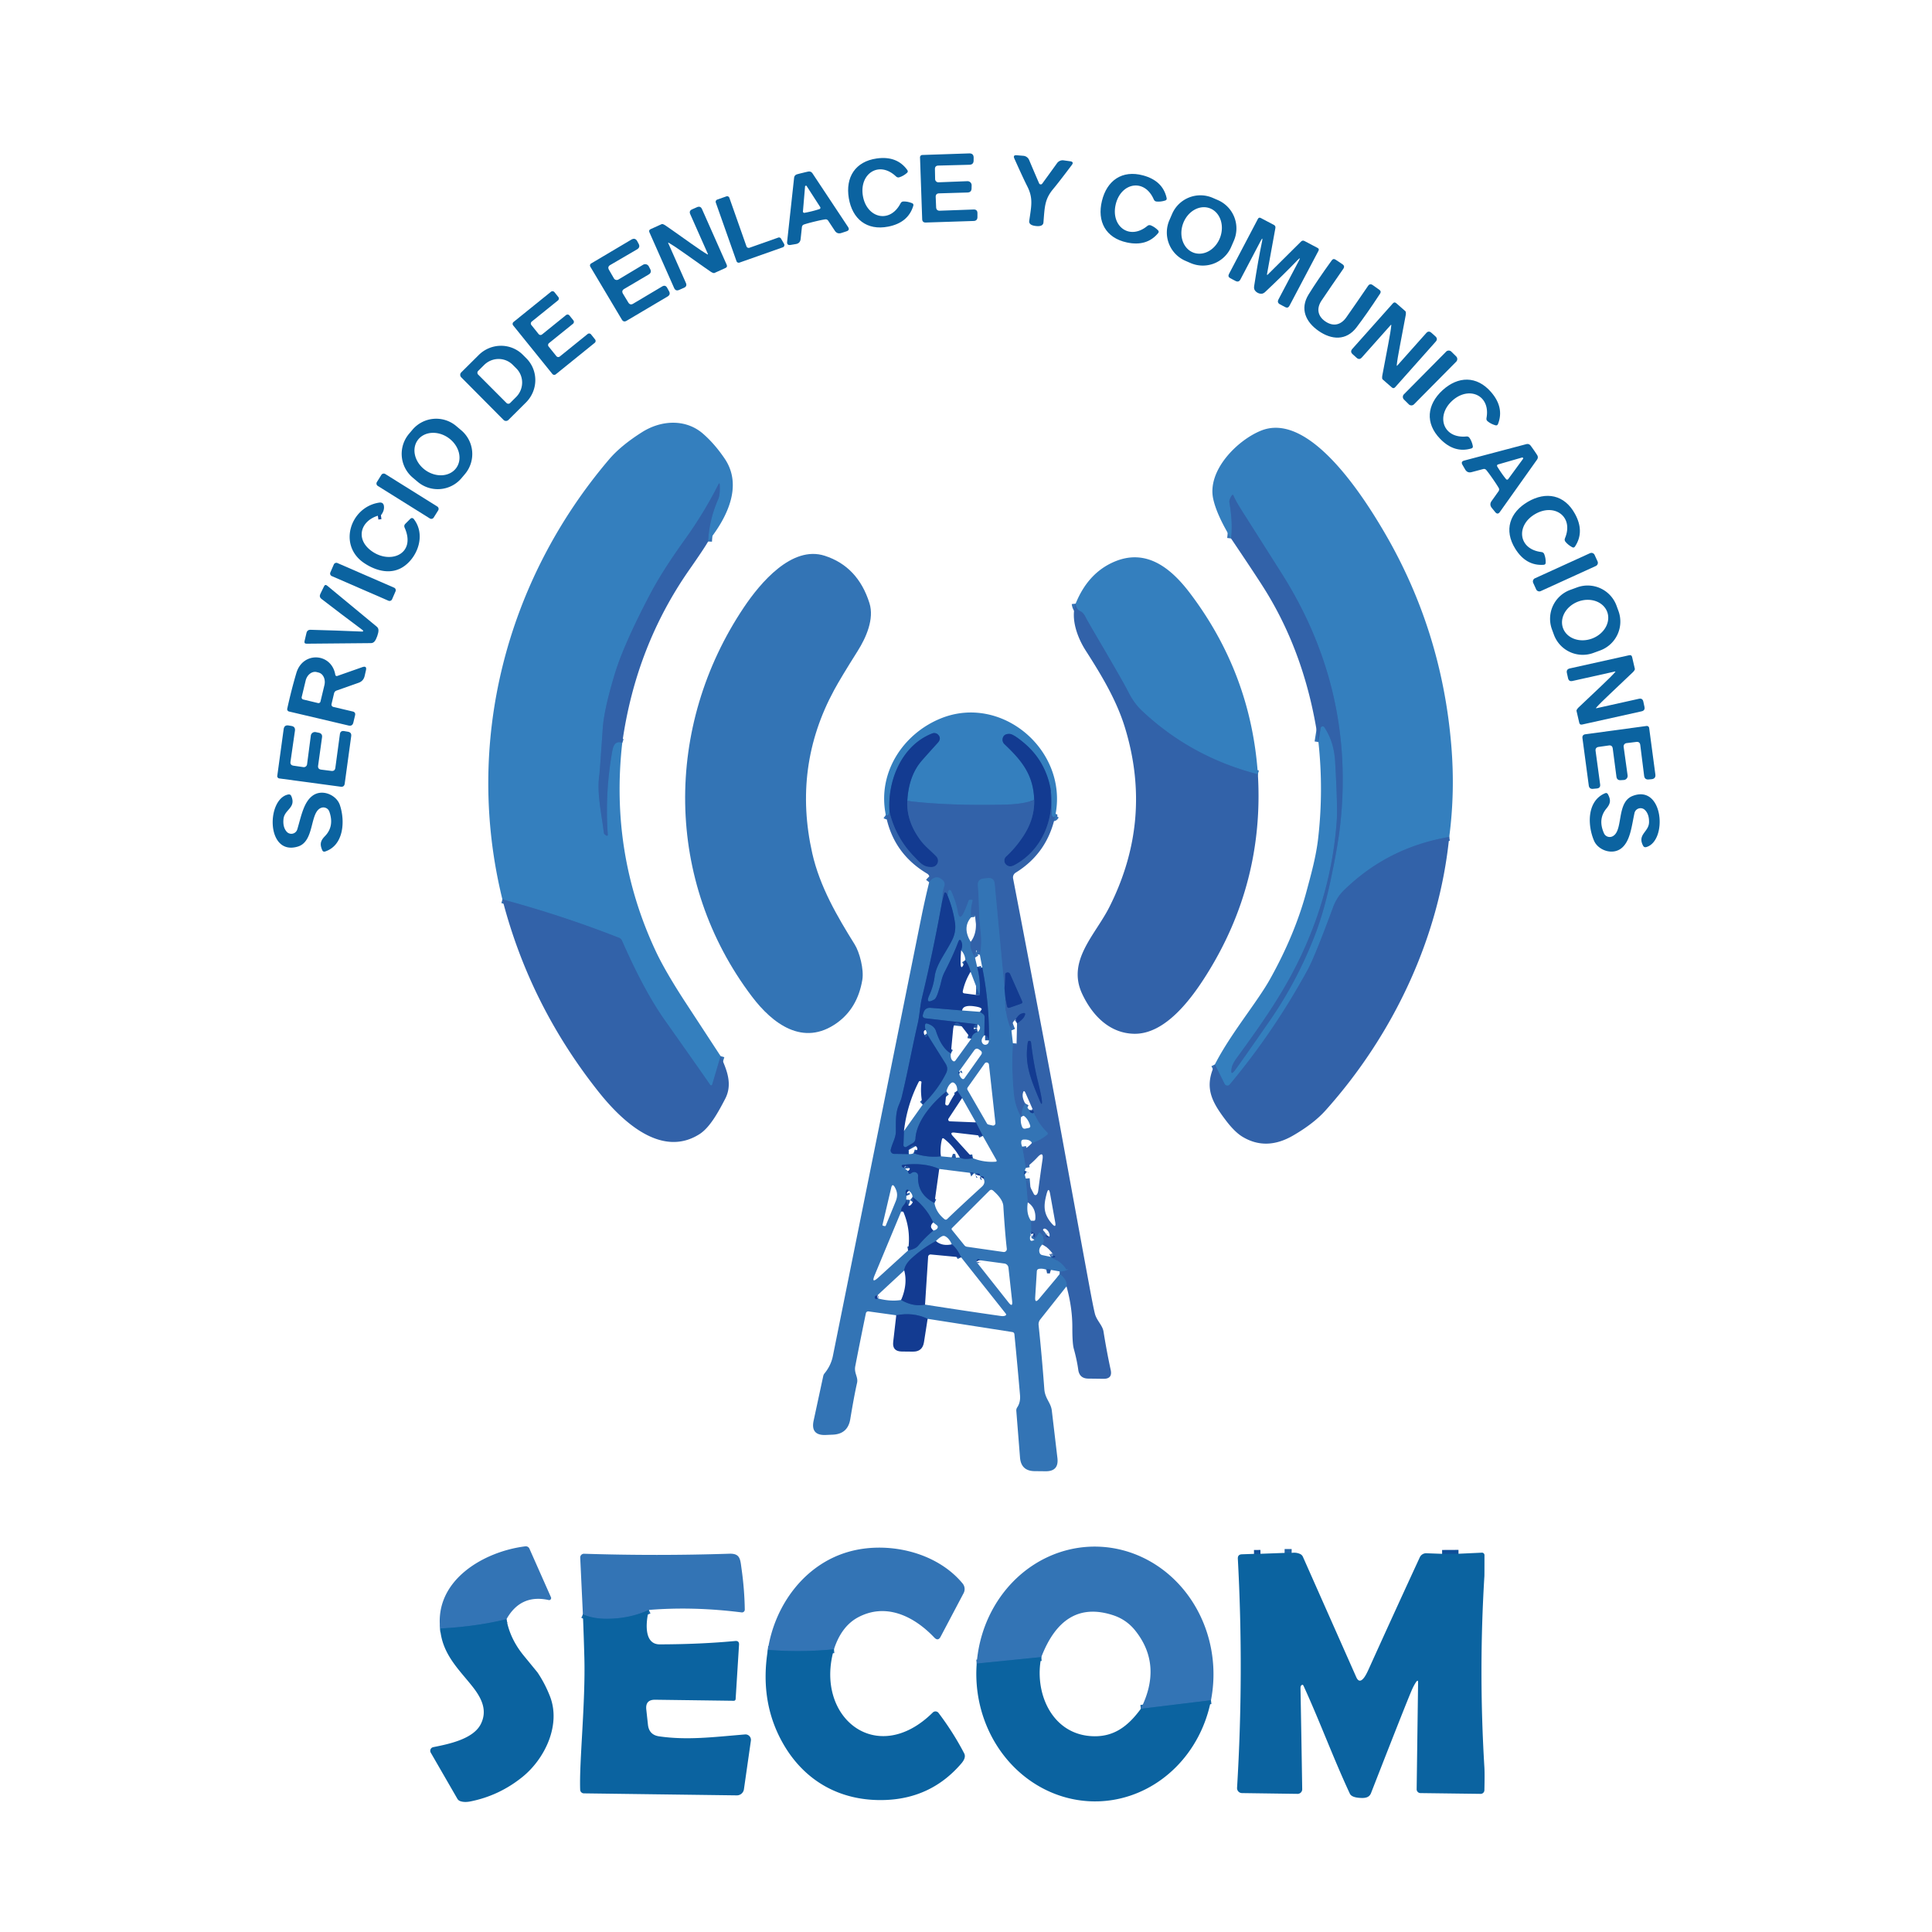 <?xml version="1.0" encoding="UTF-8"?>
<svg data-bbox="70.57 39.699 358.951 426.645" viewBox="0 0 500 500" xmlns="http://www.w3.org/2000/svg" data-type="ugc">
    <g>
        <g stroke-width="2">
            <path d="M183.26 140.14q.28-5.67 2.63-11 .5-1.13.37-3.69-.03-.67-.34-.07-3.75 7.39-8.61 14.16-5.83 8.11-8.92 13.97-6.95 13.18-9.28 20.88-2.78 9.17-3.12 14.13-.77 11.25-.87 11.89c-.69 4.73.43 9.4 1.16 15.1a.72.71-76.2 0 0 .29.49l.37.25a.23.23 0 0 0 .36-.2q-.78-10.97 1.18-21.8.5-2.78 2.56-2.01" stroke="#3371b4" fill="none"/>
            <path d="m186.49 273.32-2.17 7.35a.3.29-54.1 0 1-.53.09q-2.15-3.15-11.72-16.7-5.4-7.63-11.09-20.61-.24-.54-.8-.76-14.79-5.8-30.16-9.93" stroke="#3371b4" fill="none"/>
            <path d="M375.06 216.6q-15.99 2.72-27.35 13.9-1.76 1.73-2.72 4.32-4.71 12.75-6.54 16.11-8.71 15.99-20.2 29.74a.8.79-38.4 0 1-1.32-.15l-2.52-5.04" stroke="#3371b4" fill="none"/>
            <path d="m341.21 192.04.57-3.61a.53.53 0 0 1 .97-.21c1.75 2.69 2.59 5.54 2.79 9q.65 11.58.42 15-1.15 16.81-8.12 32.65c-4.57 10.38-10.12 18.45-17.69 28.82q-1.18 1.62-1.38 2.62-.47 2.47 1.01.44 2.28-3.14 8.73-12.45 7.23-10.43 11.82-22.37 2.27-5.87 3.96-13.8 1.88-8.78 2.5-14.18 4.06-35.25-15.06-65.49-1.95-3.09-10.25-16.16-1.68-2.65-2.22-3.96-.21-.52-.51-.05-.7 1.06-.57 1.79.91 5.43.41 9.27" stroke="#3371b4" fill="none"/>
            <path d="m98.58 133.36-.79.11" stroke="#0f4f99" fill="none"/>
            <path d="M325.54 200.38q-17.34-4.47-30.07-16.5-2.03-1.92-3.53-4.93-1.21-2.43-8.14-14.24-2.52-4.3-2.98-5.22-.49-.98-1.33-1.36a1.56 1.54-1.5 0 1-.75-.7q-.31-.57-.37-1.2" stroke="#3371b4" fill="none"/>
            <path d="M273.11 211.07q-.27.49-.47.42a.93.74-82.9 0 1-.49-.8l-.24-6.38" stroke="#3371b4" fill="none"/>
            <path d="M271.91 204.31q-1.32-7.41-7.02-12.14-2.63-2.19-3.6-2.23-1.53-.07-1.8 1.19a1.58 1.55-63.1 0 0 .46 1.45c4.42 4.19 7.51 7.88 7.7 14.42" stroke="#245da8" fill="none"/>
            <path d="M267.65 207q-2.67 1.12-7.63 1.23-14.92.33-25.21-.96" stroke="#3371b4" fill="none"/>
            <path d="M234.81 207.27q.35-6.43 3.66-10.32.67-.79 4.23-4.73 1-1.11.09-2.07a1.4 1.39 57.4 0 0-1.52-.34c-7.96 3.1-11.7 12.34-11.04 20.44" stroke="#245da8" fill="none"/>
            <path d="M230.23 210.25q-.29 1.17-.98.67" stroke="#3371b4" fill="none"/>
            <path d="M234.81 207.27q-.25 5.19 3.31 10.05c1.23 1.69 2.57 2.63 4.18 4.31a1.62 1.62 0 0 1-1.09 2.75c-2.18.1-2.98-.99-4.61-2.67q-4.72-4.83-6.37-11.46" stroke="#234f9d" fill="none"/>
            <path d="M276.01 332.91q.29-1.57-1.72-3.19" stroke="#336baf" fill="none"/>
            <path d="M274.27 329.05q1.1.03 2.16-.53.04-.02-.01-.03-.12-.02-.26.03-.19.08-.3-.1-1.2-1.95-3.79-2.95" stroke="#336baf" fill="none"/>
            <path d="M272.07 325.47q1.55-.05.72-.49" stroke="#234f9d" fill="none"/>
            <path d="M269.77 322.06q.89-1.51-.41-2.85-.38-.4-.67.07l-.99 1.58" stroke="#336baf" fill="none"/>
            <path d="M267.74 320.22q.29-1.02-.24-1.03" stroke="#234f9d" fill="none"/>
            <path d="M267.5 319.19q-.13-.34-.62-.4" stroke="#234f9d" fill="none"/>
            <path d="m266.88 318.79-.06-2.86" stroke="#336baf" fill="none"/>
            <path d="m266 311.18-.52-6.17" stroke="#336baf" fill="none"/>
            <path d="m265.48 302.25-.93-5.49" stroke="#336baf" fill="none"/>
            <path d="M267.08 295.78q2.04-.59 3.87-2.08.38-.31.03-.66-2.33-2.28-3.45-5.24" stroke="#336baf" fill="none"/>
            <path d="m267.53 287.8-.24-.64" stroke="#234f9d" fill="none"/>
            <path d="M265.31 285.56q-.99 1.77-.85 2.95" stroke="#336baf" fill="none"/>
            <path d="M264.25 289.08q-1.54-2.77-1.85-5.86-.67-6.63-.26-13.23" stroke="#336baf" fill="none"/>
            <path d="M263.21 264.84q1.37-.91 1.77-1.58.93-1.58-.76-.88-.65.27-1.35 1.41" stroke="#234f9d" fill="none"/>
            <path d="M261.76 266.68q-1.83-4.22-1.56-8.38" stroke="#336baf" fill="none"/>
            <path d="m260.2 258.3.42 2.1q.12.58.69.38l2.94-1.03q.48-.17.27-.63l-3.13-7.07a.63.63 0 0 0-.5-.36q-.76-.07-.76.56-.01 1.72-.17 3.47" stroke="#234f9d" fill="none"/>
            <path d="m259.96 255.72-2.54-26.98q-.16-1.67-1.83-1.49l-1.03.12q-1.6.17-1.48 1.78.25 3.25.34 7.97l.45 4.9q.23 2.49-.29 5.08" stroke="#336baf" fill="none"/>
            <path d="M252.33 247.83q-1.6-2.63-1.12-4.08" stroke="#336baf" fill="none"/>
            <path d="M251.31 237.4q-.23-2.06.36-4.21.09-.33-.25-.32h-.47q-.18 0-.24.17-.8 2.17-1.18 2.96-1.26 2.67-1.71-.25-.31-2.06-1.66-5.13-.09-.21-.32-.27-.38-.09-.45.3l-.18 1.08" stroke="#336baf" fill="none"/>
            <path d="M245.21 231.73q-.13-.4-.29-.58-.44-.48-.6.15l-.45 1.74" stroke="#234f9d" fill="none"/>
            <path d="M243.87 233.04q-.12-1.92.5-3.67a1.49 1.48-59.5 0 0-.41-1.6q-1.82-1.65-3.49.55" stroke="#336baf" fill="none"/>
            <path d="M271.91 204.31c1.02 7.86-2.32 15.82-9.44 19.61q-1.18.63-2.04-.11a1.44 1.43 44.1 0 1-.04-2.15q2.52-2.31 4.53-5.41 2.87-4.42 2.73-9.25" stroke="#234f9d" fill="none"/>
            <path d="M243.87 233.04q-2.26 12.71-5.28 25.25c-.49 2.05-.58 4.37-1.08 6.58-1.46 6.37-2.64 12.8-4.18 19.17q-.15.62-.76 2.06c-.82 1.96-.73 4.41-.72 6.62 0 1.79-.89 2.99-1.32 4.8a.89.89 0 0 0 .86 1.1l3.82.05" stroke="#2358a3" fill="none"/>
            <path d="M236.43 298.44q3.64 1.22 7.05.81" stroke="#2358a3" fill="none"/>
            <path d="M246.29 299.52q.55.2 1.12.08" stroke="#2358a3" fill="none"/>
            <path d="M248.42 299.54q.93.65 3.37.2" stroke="#2358a3" fill="none"/>
            <path d="m254.34 293.97-1.78-3.5" stroke="#2358a3" fill="none"/>
            <path d="m248.99 284.16-1.26-1.87" stroke="#2358a3" fill="none"/>
            <path d="M244.94 282.47c-3.48 2.74-7.78 7.63-8.02 12.2q-.05.81-.75 1.21l-1.6.93a.51.51 0 0 1-.76-.46l.13-3.65" stroke="#2358a3" fill="none"/>
            <path d="M238.79 285.88q3.88-3.75 6.06-8.14.62-1.25-.12-2.43l-4.9-7.81" stroke="#2358a3" fill="none"/>
            <path d="M239.54 266.55q-.21-.67-.14-1.27.06-.54.58-.38 1.8.56 2.24 1.9 1.43 4.41 3.86 5.83" stroke="#2358a3" fill="none"/>
            <path d="M251.36 268.83q.23-1.41 1.69-1.78" stroke="#2358a3" fill="none"/>
            <path d="m253 265.08-13.45-1.54q-.97-.12-.68-1.04l.13-.42q.43-1.37 1.87-1.25l8.12.68" stroke="#2358a3" fill="none"/>
            <path d="m253.61 261.86.77.53q.44.3.43.84l-.06 4.7" stroke="#2358a3" fill="none"/>
            <path d="M255.95 269.25q.1-9.64-1.75-18.89" stroke="#2358a3" fill="none"/>
            <path d="m259.96 255.72.24 2.58" stroke="#2358a3" fill="none"/>
            <path d="M266.45 287.29q.06.65.57.76.56.12.51-.25" stroke="#2358a3" fill="none"/>
            <path d="M265.21 302.96q-.36.75-.01 1.01" stroke="#2358a3" fill="none"/>
            <path d="M266.88 318.79q-.03.08-.06.15" stroke="#2358a3" fill="none"/>
            <path d="m272.29 325.35-.22.12" stroke="#2358a3" fill="none"/>
            <path d="M271.97 328.65q-.58-.18-1.18-.06" stroke="#2358a3" fill="none"/>
            <path d="M240.07 341.31q-3.74-1.78-8.12-.92" stroke="#2358a3" fill="none"/>
            <path d="M252.89 250.23q1.01 3.83.64 7.37" stroke="#2358a3" fill="none"/>
            <path d="M251.18 251.5q-.38-1.63-1.35-3.03" stroke="#2358a3" fill="none"/>
            <path d="M248.74 245.92q.47-1.14.12-2.09-.44-1.2-.89 0-1.23 3.3-3.56 7.83-.52 1.01-.85 2.47-.19.88-.72 2.54-.55 1.72-1.05 2-2.44 1.39-1.27-1.16 1.05-2.31 1.38-4.85c.4-3.18 3.07-6.34 4.6-9.58q.98-2.07.64-4.36-.53-3.56-1.93-6.99" stroke="#2358a3" fill="none"/>
            <path d="M131.07 419.05q-7.95 1.93-17.16 2.4" stroke="#1f6cab" fill="none"/>
            <path d="m313.4 440.02-18.15 2.21" stroke="#1f6cab" fill="none"/>
            <path d="m269.49 428.85-16.72 1.68" stroke="#1f6cab" fill="none"/>
            <path d="M215.83 426.83q-8.52.84-17.11.15" stroke="#1f6cab" fill="none"/>
            <path d="M334.28 401.89h-1.82" stroke="#1f63a5" fill="none"/>
            <path d="m373.22 402.13 4.24-.02" stroke="#0f4f99" fill="none"/>
            <path d="m324.54 402.14 1.67-.02" stroke="#0f4f99" fill="none"/>
            <path d="M167.92 416.65q-4.8 2.21-10.59 2.29-3.79.05-6.48-1.16" stroke="#1f6cab" fill="none"/>
            <path d="M269.66 285.27q.01-1.12-1.15-5.82-1.04-4.2-1.69-9.74a.37.37 0 0 0-.26-.31q-.48-.14-.56.35c-.88 5.59.64 9.27 3.17 15.29q.48 1.17.49.23" stroke="#234f9d" fill="none"/>
            <path d="M270.5 319.81a1.26.65 58.9 0 0 1.03.27" stroke="#234f9d" fill="none"/>
            <path d="M248.19 277.29q-.28.53.05.67" stroke="#2358a3" fill="none"/>
            <path d="M234.97 303.05q.02.29.12.48.23.47.65.14.77-.62 1.46-.17.43.28.4.79-.26 4.78 4.24 7.03" stroke="#2358a3" fill="none"/>
            <path d="M254.54 305.03q.19-.3-.06-.51-.25-.2-.69-.05" stroke="#2358a3" fill="none"/>
            <path d="M253.55 304.25q.22-.73-1.1-.46" stroke="#2358a3" fill="none"/>
            <path d="M252.04 303.66q-.38-.33-1-.13" stroke="#2358a3" fill="none"/>
            <path d="M243.07 302.53q-3.83-1.73-9.38-1.07-.52.07-.22.5.16.21.56.31" stroke="#2358a3" fill="none"/>
            <path d="M234.54 310.45c-.13 1.46-1.38 1.58-1.31 3.07" stroke="#2358a3" fill="none"/>
            <path d="M235.01 323.62q1.89-.36 2.62-1.24 1.79-2.16 3.9-3.9" stroke="#2358a3" fill="none"/>
            <path d="M241.5 316.36q-1.69-3.81-5.34-6.58" stroke="#2358a3" fill="none"/>
            <path d="M235.22 308.18q-.2-.37-.49-.28-.22.07-.3.33-.16.55.14 1.25" stroke="#2358a3" fill="none"/>
            <path d="M242.21 321.19q-3.48 1.88-6.3 4.47-1.74 1.6-1.9 3.13" stroke="#2358a3" fill="none"/>
            <path d="M227.13 335.17q-.96.22-.67.82.18.37.77.05" stroke="#2358a3" fill="none"/>
            <path d="M233.22 336.43q3.12 1.82 6.18 1.2" stroke="#2358a3" fill="none"/>
            <path d="M248.74 325.4q-1.05-2.31-2.42-3.37" stroke="#2358a3" fill="none"/>
            <path d="M253.55 326.14q-.07-.33-.56-.22-.2.04-.3.64" stroke="#2358a3" fill="none"/>
        </g>
        <path d="M243.06 50.04q-.94.02-.9.97l.11 2.63q.05.92.97.89l8.72-.31q1.01-.03 1 .98v.96q0 1-1 1.03l-12.35.4q-.92.03-.95-.88l-.56-15.98a.61.6 88.4 0 1 .58-.62l12.14-.41q1.17-.03 1.16 1.14l-.01.71q-.01 1.05-1.07 1.09l-8.04.21q-.92.02-.9.94l.05 2.56a.85.85 0 0 0 .89.83l7.46-.29a1.07 1.06-.2 0 1 1.1 1.1l-.02.78q-.03 1.01-1.04 1.05z" fill="#0b63a0"/>
        <path d="M269.29 47.72q.27.03.44-.2 1.9-2.6 3.84-5.3a1.79 1.78-67.6 0 1 1.71-.72l1.71.24q1 .15.4.95-3.41 4.53-4.84 6.24c-2.23 2.68-2.18 4.68-2.51 8.67q-.05.51-.51.75-.5.25-1.45.14-.95-.1-1.39-.46-.39-.34-.33-.84c.57-3.97 1.06-5.91-.52-9.01q-1.01-1.99-3.33-7.16-.41-.92.6-.84l1.72.14a1.79 1.78 80.5 0 1 1.51 1.09q1.29 3.06 2.57 6.01.11.27.38.3" fill="#0b63a0"/>
        <path d="M219.67 51.29c-.9-5.37 1.64-9.5 7.24-10.28q5.22-.73 7.89 2.98.31.43-.09.77-.9.78-1.92 1.11-.5.17-.88-.19c-4.4-4.2-9.56-.73-8.6 5s6.97 7.33 9.76 1.93q.24-.47.77-.47 1.07-.02 2.18.43.49.18.34.69-1.32 4.38-6.49 5.39c-5.56 1.09-9.3-1.99-10.2-7.36" fill="#0b63a0"/>
        <path d="M210.79 57.35q-1.73.42-2.69.74-.51.17-.57.71l-.33 3.07q-.13 1.11-1.23 1.29l-1.36.23q-1.01.16-.9-.84l1.8-16.51q.08-.74.8-.94.64-.18 1.41-.36.76-.19 1.41-.33.73-.15 1.15.47l9.18 13.84q.56.84-.41 1.15l-1.31.43q-1.07.34-1.69-.59l-1.7-2.57q-.3-.45-.83-.36-1.01.15-2.73.57m-.63-2.69q1-.25 1.92-.55a.35.35 0 0 0 .19-.52l-3.52-5.46q-.04-.07-.13-.07-.04 0-.09.01-.06.01-.1.03-.07.05-.08.13l-.55 6.47a.35.35 0 0 0 .41.38q.95-.17 1.95-.42" fill="#0b63a0"/>
        <path d="M285.18 52c1.28-5.29 5.22-8.08 10.67-6.6q5.08 1.38 6.07 5.83.12.52-.38.67-1.13.36-2.2.26-.52-.04-.73-.52c-2.39-5.57-8.49-4.41-9.86 1.22-1.36 5.64 3.53 9.46 8.2 5.6q.41-.33.9-.13.99.41 1.83 1.25.37.36.03.77-2.92 3.5-8.06 2.4c-5.53-1.18-7.76-5.47-6.47-10.75" fill="#0b63a0"/>
        <path d="M318.62 63.916a7.99 7.99 0 0 1-10.506 4.16l-1.321-.572a7.99 7.99 0 0 1-4.16-10.506l.707-1.634a7.99 7.99 0 0 1 10.506-4.16l1.322.572a7.99 7.99 0 0 1 4.16 10.506zm-9.693 1.49a6.12 5.12 109.6 0 0 6.876-4.049 6.12 5.12 109.6 0 0-2.77-7.482 6.12 5.12 109.6 0 0-6.876 4.047 6.12 5.12 109.6 0 0 2.77 7.483" fill="#0b63a0"/>
        <path d="m202.13 61.76.79 1.36a.61.61 0 0 1-.32.88l-11.22 3.96a.61.61 0 0 1-.78-.38l-5.35-15.15a.61.61 0 0 1 .38-.78l2.36-.83a.61.61 0 0 1 .77.37l4.42 12.55a.61.61 0 0 0 .78.38l7.44-2.63a.61.61 0 0 1 .73.27" fill="#0b63a0"/>
        <path d="M177.2 65.58q-2.8-1.98-4.1-2.73-.26-.15-.14.12l4.55 10.26q.38.86-.48 1.24l-1.27.56q-.9.4-1.3-.5l-6.39-14.41q-.25-.57.31-.82l2.87-1.3q.24-.11.91.31.44.27 6.78 4.77 2.79 1.98 4.1 2.73.26.14.14-.13l-4.55-10.26q-.38-.86.48-1.24l1.27-.56q.9-.4 1.3.5l6.39 14.41q.25.57-.31.82l-2.87 1.3q-.24.11-.91-.3-.45-.28-6.78-4.77" fill="#0b63a0"/>
        <path d="m327.94 71.12.04.02q.03.01.04 0l8.69-8.63q.4-.4.9-.13l3.38 1.78q.49.25.23.75l-7.51 14.23q-.38.72-1.1.34l-1.34-.71q-.84-.44-.4-1.28l5.26-9.98q.63-1.18-.3-.22-3.39 3.55-8.37 8.24-.47.44-.9.48-.54.05-1.07-.23t-.8-.76q-.21-.37-.11-1.01 1.04-6.76 2.05-11.56.26-1.31-.35-.13l-5.25 9.99q-.44.84-1.28.4L318.4 72q-.72-.38-.34-1.1l7.48-14.24q.26-.5.75-.24l3.38 1.78q.5.26.4.82l-2.19 12.04q-.01.02.02.03.02.02.04.03" fill="#0b63a0"/>
        <path d="M161.57 74.76q-.82.47-.33 1.28l1.36 2.24q.49.79 1.27.31l7.47-4.44q.86-.52 1.34.37l.46.84q.48.87-.38 1.38l-10.59 6.27q-.79.47-1.25-.32l-8.15-13.68a.61.6 59.6 0 1 .21-.82l10.4-6.17q1.01-.59 1.56.44l.33.62q.5.92-.41 1.46l-6.92 4.04q-.79.46-.33 1.26l1.27 2.2a.85.84-30.5 0 0 1.17.3l6.38-3.82a1.06 1.06 0 0 1 1.48.42l.36.7q.46.9-.41 1.41z" fill="#0b63a0"/>
        <path d="M342.99 83.18c2.05 1.41 4.03.94 5.42-1.03q2.53-3.6 5.64-8.16.49-.72 1.21-.21l1.71 1.22q.58.41.19 1-3.5 5.34-6.12 8.76c-2.66 3.46-6.42 3.21-9.76.9-3.34-2.3-4.92-5.71-2.63-9.43q2.26-3.67 6-8.84.42-.58 1.01-.18l1.75 1.16q.73.49.23 1.2-3.15 4.54-5.61 8.19c-1.35 1.99-1.08 4.02.96 5.42" fill="#0b63a0"/>
        <path d="m144.88 92.26 7.19-5.81a.63.63 0 0 1 .89.09l1.04 1.3a.63.63 0 0 1-.09.89l-10.07 8.14a.63.63 0 0 1-.89-.09l-10.14-12.56a.63.63 0 0 1 .09-.89l9.69-7.82a.63.63 0 0 1 .89.09l1.01 1.26a.63.63 0 0 1-.09.89l-6.79 5.48a.63.63 0 0 0-.09.89l1.88 2.34a.63.63 0 0 0 .89.09l6.19-5a.63.63 0 0 1 .89.09l1.01 1.26a.63.63 0 0 1-.09.89l-6.21 5.01a.63.63 0 0 0-.09.89l2 2.48a.63.63 0 0 0 .89.09" fill="#0b63a0"/>
        <path d="M359.27 89.09q.65-3.37.79-4.87.03-.29-.17-.07l-7.46 8.38q-.63.7-1.33.08l-1.03-.93q-.74-.65-.09-1.39l10.49-11.77q.41-.47.87-.06l2.37 2.08q.2.17.1.95-.07.52-1.54 8.15-.65 3.36-.79 4.86-.03.3.16.08l7.47-8.39q.62-.7 1.33-.07l1.03.92q.74.66.08 1.39l-10.48 11.78q-.42.46-.88.05l-2.37-2.07q-.2-.18-.09-.96.07-.52 1.54-8.14" fill="#0b63a0"/>
        <path d="M119.36 97.64a.9.9 0 0 1 .01-1.27l4.53-4.5a8.14 8.02-44.8 0 1 11.42-.04l.92.92a8.14 8.02-44.8 0 1-.13 11.42l-4.52 4.5a.9.9 0 0 1-1.28 0zm4.39-.7 7.33 7.35a.67.67 0 0 0 .95 0l1.53-1.53a5.28 5.2-44.9 0 0 .07-7.41l-.93-.93a5.28 5.2-44.9 0 0-7.41.04l-1.54 1.53a.67.67 0 0 0 0 .95" fill="#0b63a0"/>
        <path fill="#0b63a0" d="m376.866 93.6-10.916 11.03a.96.96 0 0 1-1.358.008l-1.25-1.238a.96.96 0 0 1-.008-1.358l10.917-11.031a.96.96 0 0 1 1.357-.007l1.251 1.238a.96.96 0 0 1 .007 1.357"/>
        <path d="M375.82 103.72c-4.29 3.93-2.35 9.84 3.7 9.24q.52-.05.81.39.6.89.83 2.06.11.51-.4.66-4.39 1.28-8.05-2.5c-3.95-4.07-3.4-8.88.61-12.57 4.02-3.68 8.86-3.81 12.57.47q3.45 3.98 1.8 8.24-.19.5-.69.35-1.15-.33-1.98-1.01-.42-.33-.32-.84c1.12-5.98-4.6-8.41-8.88-4.49" fill="#0b63a0"/>
        <path d="M119.435 123.745a8.04 8.04 0 0 1-11.33.952l-1.3-1.098a8.04 8.04 0 0 1-.95-11.33l.89-1.054a8.04 8.04 0 0 1 11.33-.952l1.3 1.098a8.04 8.04 0 0 1 .95 11.33zm-1.332-2.672a6.15 5.13 35.4 0 0-2.041-7.745 6.15 5.13 35.4 0 0-7.985.62 6.15 5.13 35.4 0 0 2.041 7.744 6.15 5.13 35.4 0 0 7.985-.62" fill="#0b63a0"/>
        <path d="M183.26 140.14q.28-5.67 2.63-11 .5-1.13.37-3.69-.03-.67-.34-.07-3.75 7.39-8.61 14.16-5.83 8.11-8.92 13.97-6.95 13.18-9.28 20.88-2.78 9.17-3.12 14.13-.77 11.25-.87 11.89c-.69 4.73.43 9.4 1.16 15.1a.72.71-76.2 0 0 .29.49l.37.25a.23.23 0 0 0 .36-.2q-.78-10.97 1.18-21.8.5-2.78 2.56-2.01-3.22 28.48 8.62 53.82 2.49 5.35 8.05 13.84 4.42 6.75 8.78 13.42l-2.17 7.35a.3.29-54.1 0 1-.53.09q-2.15-3.15-11.72-16.7-5.4-7.63-11.09-20.61-.24-.54-.8-.76-14.79-5.8-30.16-9.93c-9.98-40.61.92-82.5 27.61-113.87q3.05-3.58 8.52-7.04c5.12-3.24 11.43-3.42 15.81.41q3.01 2.63 5.57 6.41c4.85 7.13.49 15.51-4.27 21.47" fill="#347fbe"/>
        <path d="M375.06 216.6q-15.99 2.72-27.35 13.9-1.76 1.73-2.72 4.32-4.71 12.75-6.54 16.11-8.71 15.99-20.2 29.74a.8.79-38.4 0 1-1.32-.15l-2.52-5.04c4.03-7.92 10.89-16.03 14.26-22.06q6.39-11.43 9.39-22.5c1.24-4.6 2.53-9.17 3.08-13.98q1.42-12.43.07-24.9l.57-3.61a.53.53 0 0 1 .97-.21c1.75 2.69 2.59 5.54 2.79 9q.65 11.58.42 15-1.15 16.81-8.12 32.65c-4.57 10.38-10.12 18.45-17.69 28.82q-1.18 1.62-1.38 2.62-.47 2.47 1.01.44 2.28-3.14 8.73-12.45 7.23-10.43 11.82-22.37 2.27-5.87 3.96-13.8 1.88-8.78 2.5-14.18 4.06-35.25-15.06-65.49-1.95-3.09-10.25-16.16-1.68-2.65-2.22-3.96-.21-.52-.51-.05-.7 1.06-.57 1.79.91 5.43.41 9.27-3.66-6.03-4.59-10.14c-1.69-7.39 6.18-15.27 12.35-17.76 12.61-5.1 26.76 17.45 32.05 26.53q14.72 25.26 17.19 54.89 1.01 12.1-.53 23.73" fill="#347fbe"/>
        <path d="M396.99 116.53q.45.65.8 1.2.41.63-.02 1.24l-9.6 13.52q-.58.82-1.22.03l-.87-1.07q-.7-.87-.06-1.78l1.79-2.51q.31-.44.04-.91-.51-.87-1.52-2.33t-1.65-2.24q-.34-.42-.86-.28l-2.98.79q-1.08.28-1.65-.68l-.69-1.19q-.52-.87.45-1.13l16.03-4.24q.72-.19 1.17.41.39.52.84 1.17m-8.42 5.87q.59.85 1.2 1.6a.35.35 0 0 0 .56-.02l3.84-5.24q.05-.07.02-.16-.01-.03-.04-.07-.03-.06-.07-.08-.07-.06-.15-.03l-6.24 1.8a.35.35 0 0 0-.21.52q.5.83 1.09 1.68" fill="#0b63a0"/>
        <path fill="#0b63a0" d="m113.4 132.09-1.155 1.849a.73.73 0 0 1-1.006.232l-13.467-8.415a.73.73 0 0 1-.232-1.006l1.155-1.849a.73.73 0 0 1 1.006-.232l13.467 8.415a.73.73 0 0 1 .232 1.006"/>
        <path d="M183.26 140.14q-.97 1.73-4.84 7.27-13.89 19.88-17.38 44.83-2.06-.77-2.56 2.01-1.96 10.83-1.18 21.8a.23.23 0 0 1-.36.2l-.37-.25a.72.71-76.2 0 1-.29-.49c-.73-5.7-1.85-10.37-1.16-15.1q.1-.64.87-11.89.34-4.96 3.12-14.13 2.33-7.7 9.28-20.88 3.09-5.86 8.92-13.97 4.86-6.77 8.61-14.16.31-.6.34.07.13 2.56-.37 3.69-2.35 5.33-2.63 11" fill="#3262a9"/>
        <path d="M341.21 192.04q-3.12-22.04-13.65-39.1-2.02-3.28-8.97-13.59.5-3.84-.41-9.27-.13-.73.57-1.79.3-.47.51.05.54 1.31 2.22 3.96 8.3 13.07 10.25 16.16 19.12 30.24 15.06 65.49-.62 5.4-2.5 14.18-1.69 7.93-3.96 13.8-4.59 11.94-11.82 22.37-6.45 9.31-8.73 12.45-1.48 2.03-1.01-.44.2-1 1.38-2.62c7.57-10.37 13.12-18.44 17.69-28.82q6.97-15.84 8.12-32.65.23-3.42-.42-15c-.2-3.46-1.04-6.31-2.79-9a.53.53 0 0 0-.97.21z" fill="#3262a9"/>
        <path d="M395.41 129.86c4.71-2.75 9.47-1.85 12.19 3.12q2.54 4.62.02 8.44-.3.45-.75.19-1.05-.57-1.73-1.4-.33-.41-.13-.9c2.36-5.6-2.72-9.19-7.74-6.26s-4.38 9.12 1.67 9.82q.52.06.71.55.4 1 .37 2.19 0 .52-.53.56-4.56.32-7.34-4.15c-3-4.81-1.45-9.41 3.26-12.16" fill="#0b63a0"/>
        <path d="m98.58 133.36-.79.11c-4.35 1.33-5.73 5.72-2.12 8.75 4.87 4.09 12.19 1.4 9.05-5.66q-.25-.57.19-1.01l1.31-1.31a.56.56 0 0 1 .84.05c3.07 3.9 1.23 9.44-2.26 12.09-3.29 2.51-7.4 1.47-10.57-.67-6.85-4.6-3.55-14.51 3.89-15.63q1.13-.17 1.25.96.12 1.15-.79 2.32" fill="#0b63a0"/>
        <path d="M98.58 133.36q-.47-.02-.79.11z" fill="#133b91"/>
        <path fill="#0b63a0" d="m412.683 143.613.763 1.674a.9.9 0 0 1-.446 1.192l-14.25 6.494a.9.9 0 0 1-1.192-.445l-.763-1.675a.9.9 0 0 1 .445-1.192l14.25-6.494a.9.9 0 0 1 1.193.446"/>
        <path d="M210.21 220.82c1.96 8.67 6.46 16.34 10.99 23.61 1.25 2 2.42 6.44 1.97 9.15q-1.22 7.29-6.52 11.12c-8.83 6.36-16.82.11-22.03-6.77-22.62-29.85-22.82-69.94-2.05-100.83 4.11-6.11 12.32-16.03 20.87-13.27q8.58 2.77 11.57 12.25c1.3 4.11-.89 8.98-3.05 12.4q-4.35 6.89-6.07 10.07-10.74 19.8-5.68 42.27" fill="#3374b5"/>
        <path d="M325.54 200.38q-17.34-4.47-30.07-16.5-2.03-1.92-3.53-4.93-1.21-2.43-8.14-14.24-2.52-4.3-2.98-5.22-.49-.98-1.33-1.36a1.56 1.54-1.5 0 1-.75-.7q-.31-.57-.37-1.2 3.18-7.87 9.86-10.79c8.49-3.71 14.93 1.73 19.73 8.06q15.79 20.84 17.58 46.88" fill="#347fbe"/>
        <path fill="#0b63a0" d="m102.364 153.036-.893 2.054a.72.72 0 0 1-.947.374l-14.655-6.372a.72.72 0 0 1-.373-.948l.893-2.054a.72.72 0 0 1 .947-.373l14.655 6.372a.72.72 0 0 1 .373.947"/>
        <path d="M97.63 164.63q-.32.92-.7 1.37-.36.43-.92.44l-16.65.15q-.71.01-.54-.68l.49-2.09q.2-.86 1.09-.83 6.28.16 13.29.46.25.01.29-.12.05-.13-.15-.28-5.63-4.19-10.6-8.03-.71-.53-.32-1.33l.94-1.93q.3-.64.84-.18l12.83 10.61q.43.37.43.93.01.58-.32 1.51" fill="#0b63a0"/>
        <path d="M418.859 158.127a7.96 7.96 0 0 1-4.74 10.21l-1.765.647a7.96 7.96 0 0 1-10.211-4.74l-.502-1.371a7.96 7.96 0 0 1 4.74-10.21l1.765-.647a7.96 7.96 0 0 1 10.211 4.74zm-2.914.24a6.09 5.11-20.2 0 0-7.48-2.693 6.09 5.11-20.2 0 0-3.95 6.899 6.09 5.11-20.2 0 0 7.48 2.693 6.09 5.11-20.2 0 0 3.95-6.899" fill="#0b63a0"/>
        <path d="M278.37 156.23q.06.63.37 1.2a1.56 1.54-1.5 0 0 .75.7q.84.38 1.33 1.36.46.92 2.98 5.22 6.93 11.81 8.14 14.24 1.5 3.01 3.53 4.93 12.73 12.03 30.07 16.5 1.67 28.06-13.3 51.89c-3.85 6.12-10.62 15.44-18.75 15.27-6.41-.13-10.86-4.84-13.43-10.34-4.01-8.59 3.4-15.23 7.04-22.45q11.35-22.5 4.05-46.41c-2.19-7.17-6.14-13.69-10.2-20.02-2.05-3.21-3.94-8.11-2.58-12.09" fill="#3262a9"/>
        <path d="M414.5 177.44q2.49-2.35 3.48-3.48.2-.22-.09-.16l-10.96 2.44q-.91.2-1.12-.72l-.3-1.35q-.21-.96.75-1.18l15.39-3.42q.6-.13.74.47l.71 3.07q.06.25-.48.83-.36.38-6.01 5.7-2.5 2.35-3.49 3.48-.2.22.09.16l10.96-2.44q.91-.2 1.12.72l.29 1.35q.22.97-.74 1.18l-15.39 3.42q-.61.13-.74-.46l-.71-3.07q-.06-.26.48-.84.36-.37 6.02-5.7" fill="#0b63a0"/>
        <path d="m86.26 182.95 5.01 1.18q.81.19.62 1l-.44 1.85q-.24 1.03-1.27.78l-15.38-3.62a.63.62-77.2 0 1-.46-.74q1.06-4.84 2.35-9.2c1.68-5.74 9.16-5.23 10.09.45a.38.38 0 0 0 .5.29l6.48-2.28q1.25-.44.94.85l-.34 1.47q-.31 1.28-1.55 1.72l-5.69 2.01q-.54.19-.67.75l-.65 2.75a.62.62 0 0 0 .46.74m-7.79-1.92 3.83.92a.53.53 0 0 0 .64-.39l1.02-4.25a2.82 2.25-76.5 0 0-1.53-3.26l-.48-.12a2.82 2.25-76.5 0 0-2.85 2.22l-1.02 4.24a.53.53 0 0 0 .39.64" fill="#0b63a0"/>
        <path d="M273.11 211.07q-.27.49-.47.42a.93.74-82.9 0 1-.49-.8l-.24-6.38q-1.32-7.41-7.02-12.14-2.63-2.19-3.6-2.23-1.53-.07-1.8 1.19a1.58 1.55-63.1 0 0 .46 1.45c4.42 4.19 7.51 7.88 7.7 14.42q-2.67 1.12-7.63 1.23-14.92.33-25.21-.96.35-6.43 3.66-10.32.67-.79 4.23-4.73 1-1.11.09-2.07a1.4 1.39 57.4 0 0-1.52-.34c-7.96 3.1-11.7 12.34-11.04 20.44q-.29 1.17-.98.67c-2.25-10.94 4.47-21.02 14.19-24.98 15.87-6.46 33.11 8.36 29.67 25.13" fill="#347fbe"/>
        <path d="M82.33 198.12q-.14.94.8 1.06l2.62.33q.92.11 1.04-.81l1.17-8.67q.13-1 1.14-.82l.94.16q.99.17.85 1.16l-1.68 12.28q-.13.91-1.04.79l-15.89-2.14a.61.6 8.1 0 1-.52-.68l1.65-12.07q.17-1.16 1.32-.95l.71.12q1.03.19.89 1.24l-1.15 7.99q-.14.91.78 1.05l2.54.37a.85.85 0 0 0 .97-.73l.97-7.42a1.07 1.07 0 0 1 1.27-.91l.77.16q1 .2.86 1.2z" fill="#0b63a0"/>
        <path d="M417.38 193.73q-.12-.94-1.05-.8l-2.6.37q-.91.14-.79 1.05l1.17 8.62q.14 1-.87 1.09l-.95.09q-.99.1-1.12-.89l-1.63-12.21q-.12-.91.79-1.03l15.8-2.14a.61.6-7.3 0 1 .67.51l1.6 12q.16 1.16-1.01 1.27l-.7.06q-1.05.1-1.19-.95l-1-7.96q-.12-.91-1.03-.8l-2.53.31a.85.84 82.5 0 0-.74.96l1.02 7.37a1.06 1.06 0 0 1-.97 1.21l-.78.05q-1.01.07-1.14-.92z" fill="#0b63a0"/>
        <path d="M234.81 207.27q-.25 5.19 3.31 10.05c1.23 1.69 2.57 2.63 4.18 4.31a1.62 1.62 0 0 1-1.09 2.75c-2.18.1-2.98-.99-4.61-2.67q-4.72-4.83-6.37-11.46c-.66-8.1 3.08-17.34 11.04-20.44a1.4 1.39 57.4 0 1 1.52.34q.91.96-.09 2.07-3.56 3.94-4.23 4.73-3.31 3.89-3.66 10.32" fill="#133b91"/>
        <path d="M271.91 204.31c1.02 7.86-2.32 15.82-9.44 19.61q-1.18.63-2.04-.11a1.44 1.43 44.1 0 1-.04-2.15q2.52-2.31 4.53-5.41 2.87-4.42 2.73-9.25c-.19-6.54-3.28-10.23-7.7-14.42a1.58 1.55-63.1 0 1-.46-1.45q.27-1.26 1.8-1.19.97.04 3.6 2.23 5.7 4.73 7.02 12.14" fill="#133b91"/>
        <path d="M273.11 211.07q-2.01 9.69-10.26 14.78a1.46 1.45-21.5 0 0-.66 1.51q2.52 13.04 6.32 33.06 4.15 21.85 6.31 33.67 5.68 31.08 7.16 39.03.99 5.34 1.38 6.87c.46 1.78 1.97 2.97 2.23 4.62q.82 5.14 1.86 9.94.5 2.31-1.87 2.28l-3.94-.05q-2.29-.03-2.59-2.3-.34-2.49-1.16-5.45-.38-1.38-.37-5.62 0-5.06-1.51-10.5.29-1.57-1.72-3.19.09-.24-.02-.67 1.1.03 2.16-.53.04-.02-.01-.03-.12-.02-.26.03-.19.08-.3-.1-1.2-1.95-3.79-2.95 1.55-.05.72-.49-1.32-2.03-3.02-2.92.89-1.51-.41-2.85-.38-.4-.67.07l-.99 1.58.04-.64q.29-1.02-.24-1.03-.13-.34-.62-.4l-.06-2.86q.48.37.86.07.25-.19.27-.65.16-2.78-1.95-4.17l-.52-6.17 2.1 4.04a.45.45 0 0 0 .75.07q.28-.36.35-.89.58-4.49 1.11-8.05.37-2.5-1.34-.64-1.12 1.22-2.97 2.71l-.93-5.49q.42 1.31 2.53-.98 2.04-.59 3.87-2.08.38-.31.03-.66-2.33-2.28-3.45-5.24l-.24-.64-1.87-4.26q-.47-1.07-.71.08-.22 1.12.6 2.58-.99 1.77-.85 2.95-.1.28-.21.57-1.54-2.77-1.85-5.86-.67-6.63-.26-13.23l.38.28q.55.4.57-.28l.12-5.15q1.37-.91 1.77-1.58.93-1.58-.76-.88-.65.27-1.35 1.41-1.38 1.15-1.11 2.89-1.83-4.22-1.56-8.38l.42 2.1q.12.58.69.38l2.94-1.03q.48-.17.27-.63l-3.13-7.07a.63.63 0 0 0-.5-.36q-.76-.07-.76.56-.01 1.72-.17 3.47l-2.54-26.98q-.16-1.67-1.83-1.49l-1.03.12q-1.6.17-1.48 1.78.25 3.25.34 7.97l.45 4.9q.23 2.49-.29 5.08-.12-.86-.41-1.09-.39-.31-.73.33-.34.61-.11 1.49-1.6-2.63-1.12-4.08 1.89-2.45 1.16-6.52a.59.59 0 0 0-.72-.47q-.2.05-.34.64-.23-2.06.36-4.21.09-.33-.25-.32h-.47q-.18 0-.24.17-.8 2.17-1.18 2.96-1.26 2.67-1.71-.25-.31-2.06-1.66-5.13-.09-.21-.32-.27-.38-.09-.45.3l-.18 1.08q-.13-.4-.29-.58-.44-.48-.6.15l-.45 1.74q-.12-1.92.5-3.67a1.49 1.48-59.5 0 0-.41-1.6q-1.82-1.65-3.49.55.4-1.67-.52-2.22-8.79-5.23-10.7-15.18.69.5.98-.67 1.65 6.63 6.37 11.46c1.63 1.68 2.43 2.77 4.61 2.67a1.62 1.62 0 0 0 1.09-2.75c-1.61-1.68-2.95-2.62-4.18-4.31q-3.56-4.86-3.31-10.05 10.29 1.29 25.21.96 4.96-.11 7.63-1.23.14 4.83-2.73 9.25-2.01 3.1-4.53 5.41a1.44 1.43 44.1 0 0 .04 2.15q.86.74 2.04.11c7.12-3.79 10.46-11.75 9.44-19.61l.24 6.38a.93.74-82.9 0 0 .49.8q.2.07.47-.42m-3.45 74.2q.01-1.12-1.15-5.82-1.04-4.2-1.69-9.74a.37.37 0 0 0-.26-.31q-.48-.14-.56.35c-.88 5.59.64 9.27 3.17 15.29q.48 1.17.49.23m3.43 31.05-1.31-7.29q-.38-2.1-.92-.04c-.79 2.99-.91 5.12 1.4 7.73q1.13 1.26.83-.4m-2.59 3.49a1.26.65 58.9 0 0 1.03.27 1.26.65 58.7 0 0-1.28-2.11 1.26.65 58.7 0 0 .25 1.84" fill="#3262a9"/>
        <path d="M83.17 209.05c-3.1 1.06-1.65 8.73-6.11 10.05-8.25 2.46-8.14-12.39-2.45-13.49q.55-.1.78.42c1.31 3.06-1.76 3.42-2.02 5.92q-.22 2.09.81 3.28a1.61 1.61 0 0 0 2.76-.6c1.02-3.39 1.63-6.99 3.95-8.7 2.52-1.85 6.2-.16 7.06 2.39 1.4 4.13 1.05 10.42-3.78 12.04q-.55.19-.78-.35c-.62-1.44-.52-2.36.67-3.58q2.52-2.56 1.17-6.39a1.63 1.63 0 0 0-2.06-.99" fill="#0b63a0"/>
        <path d="M417.24 216.48c3-1.3.95-8.82 5.28-10.49 8.02-3.1 9.09 11.69 3.52 13.24q-.54.14-.81-.36c-1.55-2.94 1.48-3.54 1.54-6.05q.05-2.1-1.07-3.2a1.61 1.61 0 0 0-2.7.81c-.75 3.46-1.07 7.09-3.24 8.98-2.36 2.04-6.16.65-7.22-1.82-1.72-4-1.87-10.29 2.81-12.28q.53-.24.8.28c.73 1.39.71 2.31-.38 3.62q-2.31 2.75-.66 6.45a1.63 1.62-23.9 0 0 2.13.82" fill="#0b63a0"/>
        <path d="M375.06 216.6c-2.59 26.1-14.49 51.2-31.97 70.73q-3.06 3.43-8.43 6.54-6.94 4.03-13.08.34-2.05-1.23-4.38-4.32c-3.64-4.81-5.63-8.52-2.79-14.41l2.52 5.04a.8.79-38.4 0 0 1.32.15q11.49-13.75 20.2-29.74 1.83-3.36 6.54-16.11.96-2.59 2.72-4.32 11.36-11.18 27.35-13.9" fill="#3262a9"/>
        <path d="M243.87 233.04q-2.26 12.71-5.28 25.25c-.49 2.05-.58 4.37-1.08 6.58-1.46 6.37-2.64 12.8-4.18 19.17q-.15.62-.76 2.06c-.82 1.96-.73 4.41-.72 6.62 0 1.79-.89 2.99-1.32 4.8a.89.89 0 0 0 .86 1.1l3.82.05q.7.06 1.22-.23 3.64 1.22 7.05.81l2.81.27q.55.2 1.12.08l1.01-.06q.93.65 3.37.2 2.77 1.11 5.81.91.5-.03.25-.47l-3.51-6.21-1.78-3.5-3.57-6.31-1.26-1.87q.03-1.4-.77-2-.44-.32-.85.03-.86.74-1.17 2.15c-3.48 2.74-7.78 7.63-8.02 12.2q-.05.81-.75 1.21l-1.6.93a.51.51 0 0 1-.76-.46l.13-3.65 4.85-6.82q3.88-3.75 6.06-8.14.62-1.25-.12-2.43l-4.9-7.81q.03-.4-.29-.95-.21-.67-.14-1.27.06-.54.58-.38 1.8.56 2.24 1.9 1.43 4.41 3.86 5.83-.16 1.34.46 1.88.42.37.75-.08l4.07-5.6q.23-1.41 1.69-1.78.62-.58.58-1.15-.01-.23-.24-.46-.18-.17-.39-.36l-13.45-1.54q-.97-.12-.68-1.04l.13-.42q.43-1.37 1.87-1.25l8.12.68 4.62.35.77.53q.44.3.43.84l-.06 4.7q-1.07 1.16-.5 2.04a.89.89 0 0 0 1.63-.33l.07-.39q.1-9.64-1.75-18.89l-.62-3.26q.52-2.59.29-5.08l-.45-4.9q-.09-4.72-.34-7.97-.12-1.61 1.48-1.78l1.03-.12q1.67-.18 1.83 1.49l2.54 26.98.24 2.58q-.27 4.16 1.56 8.38l.38 3.31q-.41 6.6.26 13.23.31 3.09 1.85 5.86-.23 1.38.29 2.58.24.55.82.43l.84-.17q.57-.12.39-.68-.69-2.13-2.13-2.73-.14-1.18.85-2.95.36 1 1.14 1.73.06.65.57.76.56.12.51-.25 1.12 2.96 3.45 5.24.35.35-.03.66-1.83 1.49-3.87 2.08-.56-.97-2.21-.85-.53.04-.57.57-.05.6.25 1.26l.93 5.49-.27.71q-.36.75-.01 1.01l.28 1.04.52 6.17q-.47 2.96.82 4.75l.06 2.86q-.03.08-.06.15-.81 2.95.88 1.92l.99-1.58q.29-.47.67-.07 1.3 1.34.41 2.85-1.09 1.09-.72 2.15.18.5.7.61l2.54.53-.22.12q2.59 1 3.79 2.95.11.18.3.1.14-.05.26-.03.05.01.01.03-1.06.56-2.16.53l-2.3-.4q-.58-.18-1.18-.06-.97-.35-1.87-.21-.56.09-.59.66l-.42 6.68q-.11 1.74 1.01.41l5.37-6.41q2.01 1.62 1.72 3.19l-6.79 8.56a2.01 1.97 61.8 0 0-.43 1.47q.86 8.18 1.48 16.57c.19 2.49 1.7 3.49 1.94 5.55l1.45 12.28q.41 3.47-3.08 3.42l-2.85-.03q-3.47-.05-3.75-3.51l-.96-12.09q-.04-.49.24-.91.88-1.31.72-3.16-.64-7.47-1.45-15.74-.05-.51-.55-.59l-21.91-3.42q-3.74-1.78-8.12-.92l-7.18-1a.61.61 0 0 0-.68.48q-1.4 6.75-2.75 13.71c-.35 1.79.8 2.81.47 4.29q-.74 3.23-1.76 9.4-.64 3.87-4.55 4.02l-1.8.08q-3.97.16-3.13-3.73l2.49-11.55a1.58 1.51-20.1 0 1 .32-.65q1.64-2 2.15-4.42.13-.63 22.91-113.63.93-4.59 2.03-9.07 1.67-2.2 3.49-.55a1.49 1.48-59.5 0 1 .41 1.6q-.62 1.75-.5 3.67m4.32 44.25q-.28.53.05.67.2.73.65 1.14.41.38.74-.08l4.26-6.01q.5-.69-.2-1.18l-.29-.21q-.75-.53-1.28.21zm2.25 4.13a.61.61 0 0 0-.03.66l5 8.66a.6.6 0 0 0 .39.29l1.06.25a.61.61 0 0 0 .75-.66l-1.67-15.11a.61.61 0 0 0-1.11-.28zm-16.41 20.85.94.78q.02.29.12.48.23.47.65.14.77-.62 1.46-.17.43.28.4.79-.26 4.78 4.24 7.03.39 2.41 2.56 4.18.4.32.76-.04 2.56-2.5 8.95-8.34 1.02-.93.43-2.09.19-.3-.06-.51-.25-.2-.69-.05l-.24-.22q.22-.73-1.1-.46l-.41-.13q-.38-.33-1-.13l-7.97-1q-3.83-1.73-9.38-1.07-.52.07-.22.5.16.21.56.31m-4.79 14.9q1.41-3.41 2.56-6.25c.59-1.46.43-2.51-.24-3.69q-.62-1.07-.91.14l-2.25 9.57q-.05.24.18.29l.38.09a.25.24-71.9 0 0 .28-.15m5.33-7.69-.03.97c-.13 1.46-1.38 1.58-1.31 3.07l-6.84 16.43q-1.02 2.43.94.66l7.68-6.99q1.89-.36 2.62-1.24 1.79-2.16 3.9-3.9.8-.19 1.05-.59.3-.48-.16-.83l-.92-.7q-1.69-3.81-5.34-6.58 0-.92-.94-1.6-.2-.37-.49-.28-.22.07-.3.33-.16.55.14 1.25m11.83 8.32q-.24.24-.03.5l3.21 3.97q.26.33.69.39l9.43 1.35a.76.76 0 0 0 .86-.84q-.46-3.93-.9-11.04-.11-1.79-2.63-3.99-.52-.45-1.01.04zm-4.19 3.39q-3.48 1.88-6.3 4.47-1.74 1.6-1.9 3.13l-6.88 6.38q-.96.22-.67.82.18.37.77.05 3.23.84 5.99.39 3.12 1.82 6.18 1.2 10.2 1.6 19.6 2.94.73.11 1.19-.1a.31.31 0 0 0 .12-.48l-11.57-14.59q-1.05-2.31-2.42-3.37-.61-1.45-1.62-2.04-.46-.27-.93-.03-.7.35-1.56 1.23m10.48 5.37 8.33 10.53q1.11 1.4.92-.38l-.95-8.63a1.23 1.22-89.7 0 0-1.06-1.08l-6.38-.86q-.07-.33-.56-.22-.2.04-.3.64" fill="#3374b5"/>
        <path d="M251.31 237.4q-2.31 2.66-.1 6.35-.48 1.45 1.12 4.08l.56 2.4q1.01 3.83.64 7.37l-2.35-6.1q-.38-1.63-1.35-3.03-.08-1.46-1.09-2.55.47-1.14.12-2.09-.44-1.2-.89 0-1.23 3.3-3.56 7.83-.52 1.01-.85 2.47-.19.88-.72 2.54-.55 1.72-1.05 2-2.44 1.39-1.27-1.16 1.05-2.31 1.38-4.85c.4-3.18 3.07-6.34 4.6-9.58q.98-2.07.64-4.36-.53-3.56-1.93-6.99l.18-1.08q.07-.39.45-.3.23.06.32.27 1.35 3.07 1.66 5.13.45 2.92 1.71.25.38-.79 1.18-2.96.06-.17.24-.17h.47q.34-.01.25.32-.59 2.15-.36 4.21" fill="#3374b5"/>
        <path d="M245.21 231.73q1.4 3.43 1.93 6.99.34 2.29-.64 4.36c-1.53 3.24-4.2 6.4-4.6 9.58q-.33 2.54-1.38 4.85-1.17 2.55 1.27 1.16.5-.28 1.05-2 .53-1.66.72-2.54.33-1.46.85-2.47 2.33-4.53 3.56-7.83.45-1.2.89 0 .35.95-.12 2.09-.57 7.2 1.09 2.55.97 1.4 1.35 3.03-1.45 2.43-2 4.97-.12.55.43.62l3.92.51q.37-3.54-.64-7.37.94.84 1.31.13 1.85 9.25 1.75 18.89-.45-1.48-1.2-1.32l.06-4.7q.01-.54-.43-.84l-.77-.53q1.26-.92-.83-1.32-3.54-.68-3.79.97l-8.12-.68q-1.44-.12-1.87 1.25l-.13.42q-.29.92.68 1.04l13.45 1.54q-.96.04-1 .67-.06 1.14 1.05 1.3-1.46.37-1.69 1.78l-2.21-2.89q-2.18-2.86-2.51.72l-.56 5.97q-2.43-1.42-3.86-5.83-.44-1.34-2.24-1.9-.52-.16-.58.38-.07.6.14 1.27-.81.18-.2 1.55.25.56.58.04.08-.13-.09-.64l4.9 7.81q.74 1.18.12 2.43-2.18 4.39-6.06 8.14-.67-2.95-.31-5.86 0-.05-.03-.08-.07-.07-.21-.13-.31-.13-.47.17-3.03 5.92-3.83 12.72l-.13 3.65a.51.51 0 0 0 .76.46l1.6-.93q.7-.4.75-1.21c.24-4.57 4.54-9.46 8.02-12.2l-.3 3.05q-.06.51.46.57.27.03.45-.31 1.22-2.37 2.18-3.49l1.26 1.87-3.51 5.33a.46.45-72.1 0 0 .36.71l6.72.27 1.78 3.5-7.26-.85q-1.44-.16-.47.91l5.18 5.71q-2.44.45-3.37-.2-1.71-2.98-4.11-4.85-.41-.31-.53.18-.52 2.04-.3 4.38-3.41.41-7.05-.81 1-.71.98-1.09a.94.94 0 0 0-1.63-.59q-1.29 1.38-.57 1.91l-3.82-.05a.89.89 0 0 1-.86-1.1c.43-1.81 1.32-3.01 1.32-4.8-.01-2.21-.1-4.66.72-6.62q.61-1.44.76-2.06c1.54-6.37 2.72-12.8 4.18-19.17.5-2.21.59-4.53 1.08-6.58q3.02-12.54 5.28-25.25l.45-1.74q.16-.63.6-.15.16.18.29.58" fill="#133b91"/>
        <path d="M186.49 273.32c1.75 3.83 3.11 7.38 1.16 11.11-1.65 3.15-3.85 7.32-6.63 9.09-9.99 6.33-20.24-3.58-26.09-10.94q-17.84-22.46-24.91-49.82 15.37 4.13 30.16 9.93.56.22.8.76 5.69 12.98 11.09 20.61 9.57 13.55 11.72 16.7a.3.29-54.1 0 0 .53-.09z" fill="#3262a9"/>
        <path d="m260.2 258.3-.24-2.58q.16-1.75.17-3.47 0-.63.76-.56a.63.63 0 0 1 .5.36l3.13 7.07q.21.46-.27.63l-2.94 1.03q-.57.2-.69-.38z" fill="#133b91"/>
        <path d="M263.21 264.84q.12-.83-.34-1.05.7-1.14 1.35-1.41 1.69-.7.76.88-.4.67-1.77 1.58" fill="#133b91"/>
        <path d="M269.17 285.04c-2.53-6.02-4.05-9.7-3.17-15.29q.08-.49.56-.35a.37.37 0 0 1 .26.31q.65 5.54 1.69 9.74 1.16 4.7 1.15 5.82-.01.94-.49-.23" fill="#133b91"/>
        <path d="m248.19 277.29.05.67q-.33-.14-.05-.67" fill="#133b91"/>
        <path d="m267.29 287.16.24.64q.05.37-.51.25-.51-.11-.57-.76.26.23.51.29.2.04.28-.09.07-.12.05-.33" fill="#133b91"/>
        <path d="M247.41 299.6q-.57.12-1.12-.08z" fill="#133b91"/>
        <path d="m243.07 302.53-1.23 8.79q-4.5-2.25-4.24-7.03.03-.51-.4-.79-.69-.45-1.46.17-.42.33-.65-.14-.1-.19-.12-.48.24-.1.36-.26.31-.45-.14-.75-1.06-.73-1.16.23-.4-.1-.56-.31-.3-.43.22-.5 5.55-.66 9.38 1.07" fill="#133b91"/>
        <path d="m265.21 302.96-.01 1.01q-.35-.26.01-1.01" fill="#133b91"/>
        <path d="M252.04 303.66q-.55.07-1-.13.62-.2 1 .13" fill="#133b91"/>
        <path d="M253.55 304.25q-.62-.11-1.1-.46 1.32-.27 1.1.46" fill="#133b91"/>
        <path d="m254.54 305.03-.75-.56q.44-.15.69.05.25.21.06.51" fill="#133b91"/>
        <path d="M235.22 308.18q-.59.23-.65 1.3-.3-.7-.14-1.25.08-.26.3-.33.29-.09.49.28" fill="#133b91"/>
        <path d="M241.5 316.36q-1.12 1.11.03 2.12-2.11 1.74-3.9 3.9-.73.88-2.62 1.24.79-5.21-1.18-9.89a.36.34 78.6 0 0-.3-.21q-.14-.01-.3 0c-.07-1.49 1.18-1.61 1.31-3.07q.08.83.41 1.34.31.47.72.08 1-.93.49-2.09 3.65 2.77 5.34 6.58" fill="#133b91"/>
        <path d="m267.5 319.19-.68-.25q.03-.07.06-.15.49.06.62.4" fill="#133b91"/>
        <path d="m267.74 320.22-.24-1.03q.53.01.24 1.03" fill="#133b91"/>
        <path d="M271.53 320.08a1.26.65 58.9 0 1-1.03-.27q.43.3 1.03.27" fill="#133b91"/>
        <path d="M242.21 321.19q1.62 1.38 4.11.84 1.37 1.06 2.42 3.37l-7.85-.74a.63.63 0 0 0-.69.59l-.8 12.38q-3.06.62-6.18-1.2 1.74-4.13.79-7.64.16-1.53 1.9-3.13 2.82-2.59 6.3-4.47" fill="#133b91"/>
        <path d="M272.79 324.98q.83.44-.72.49l.22-.12z" fill="#133b91"/>
        <path d="M253.55 326.14q-.4.01-.86.42.1-.6.3-.64.49-.11.56.22" fill="#133b91"/>
        <path d="m271.97 328.65-1.18-.06q.6-.12 1.18.06" fill="#133b91"/>
        <path d="M227.13 335.17q-.27 1.28.1.87-.59.32-.77-.05-.29-.6.67-.82" fill="#133b91"/>
        <path d="m240.07 341.31-.95 6.07q-.39 2.46-2.88 2.42l-2.89-.03q-2.48-.04-2.19-2.5l.79-6.88q4.38-.86 8.12.92" fill="#133b91"/>
        <path d="M131.07 419.05q-7.95 1.93-17.16 2.4c-1.44-12.6 11.42-19.96 22.05-21.26a1.02 1.02 0 0 1 1.05.59l5.58 12.59a.52.52 0 0 1-.59.72q-7.25-1.6-10.93 4.96" fill="#3374b5"/>
        <path d="m313.4 440.02-18.15 2.21q5.66-11.33-1.45-20.24-2.29-2.87-5.81-4-12.74-4.12-18.5 10.86l-16.72 1.68a32.96 30.69 89.4 0 1 14.88-25.65 32.97 30.69 89.2 0 1 35.14 2.86 32.97 30.7 89.3 0 1 10.61 32.28" fill="#3374b5"/>
        <path d="M215.83 426.83q-8.52.84-17.11.15c1.78-11.57 9.46-22.03 20.7-25.32 9.89-2.91 22.8-.21 29.7 8.14a2.27 2.27 0 0 1 .26 2.51l-5.94 11.25q-.66 1.27-1.65.23c-5.37-5.64-12.58-9.02-19.7-5.24q-4.32 2.3-6.26 8.28" fill="#3374b5"/>
        <path d="M334.28 401.89h-1.82z" fill="#3262a9"/>
        <path d="m373.22 402.13 4.24-.02 6.06-.28a.64.63 88.7 0 1 .66.64q0 5.16-.02 5.45-1.51 24.59 0 49.48.1 1.65 0 5.91a.97.96-88.5 0 1-.98.94l-15.58-.2a.99.99 0 0 1-.97-1l.37-27.59q.01-.9-.51-.16-.6.87-1.19 2.25-1.71 4.03-10.48 26.5c-.5 1.28-1.73 1.35-3.18 1.22q-1.89-.18-2.31-1.09c-4.27-9.17-7.74-18.64-11.97-27.88q-.23-.5-.6-.1-.21.22-.19.82.24 13 .44 26.02a1.19 1.19 0 0 1-1.2 1.21l-14.38-.2a1.29 1.29 0 0 1-1.28-1.37q1.8-29.64.2-59.29-.05-1.1 1.05-1.14l3.14-.11 1.67-.02 6.25-.23h1.82q1.17-.18 2.17.27.52.24.75.76l13.79 31.1q.76 1.73 1.95.25.54-.66 1.28-2.31 6.54-14.46 13.22-28.93a1.82 1.82 0 0 1 1.71-1.05z" fill="#0b63a0"/>
        <path d="m326.21 402.12-1.67.02z" fill="#133b91"/>
        <path d="m377.46 402.11-4.24.02z" fill="#133b91"/>
        <path d="M167.92 416.65q-4.8 2.21-10.59 2.29-3.79.05-6.48-1.16l-.69-14.65a.97.97 0 0 1 1-1.02q18.98.6 37.6-.01c2.88-.09 2.81 1.53 3.16 3.96q.75 5.31.83 10.5a.73.72-86.9 0 1-.81.73q-12.49-1.58-24.02-.64" fill="#3374b5"/>
        <path d="M167.92 416.65c-.81 3.26-1.31 8.93 2.83 8.91q10.42-.02 19.52-.87 1.06-.1.99.97l-.88 14.07a.46.46 0 0 1-.47.43l-20.35-.27q-2.58-.03-2.3 2.54l.43 3.93q.29 2.64 2.92 3.01c7.23 1.04 13.94.19 22.2-.5a1.42 1.41-88.4 0 1 1.52 1.61l-1.8 12.58a1.85 1.84 4.4 0 1-1.85 1.58l-39.57-.52a.97.97 0 0 1-.96-.93c-.28-7.03 1.4-22.56 1.08-34.27q-.15-5.57-.38-11.14 2.69 1.21 6.48 1.16 5.79-.08 10.59-2.29" fill="#0b63a0"/>
        <path d="M131.07 419.05q.89 5.04 4.47 9.42 3.56 4.34 3.57 4.36 1.91 2.83 3.21 6.15c2.92 7.44-1.32 16.24-7.16 20.93q-5.99 4.82-13.43 6.3-1.52.3-2.6-.07-.5-.17-.77-.63l-6.88-11.92a.96.96 0 0 1 .65-1.43c3.97-.79 10.37-2.07 12.32-6.01 1.68-3.39.34-6.46-2.07-9.54-3.4-4.36-7.98-8.42-8.47-15.16q9.21-.47 17.16-2.4" fill="#0b63a0"/>
        <path d="M215.83 426.83c-5.11 17.57 11.07 30.7 25.57 16.37a1 .99 49.1 0 1 1.5.11q3.83 5.07 6.63 10.46.56 1.08-.69 2.56-7.68 9.01-19.58 9.5c-11.72.47-21.36-4.92-26.97-15.26q-5.7-10.5-3.57-23.59 8.59.69 17.11-.15" fill="#0b63a0"/>
        <path d="M269.49 428.85c-1.87 8.91 2.45 19.53 12.51 20.43 5.99.53 9.83-2.38 13.25-7.05l18.15-2.21a32.91 30.6 89.1 0 1-9.2 17.44 32.96 30.69 89.3 0 1-16.22 8.37 32.99 30.71 89.5 0 1-24.53-7.54 32.95 30.66 89.6 0 1-10.68-27.76z" fill="#0b63a0"/>
    </g>
</svg>
